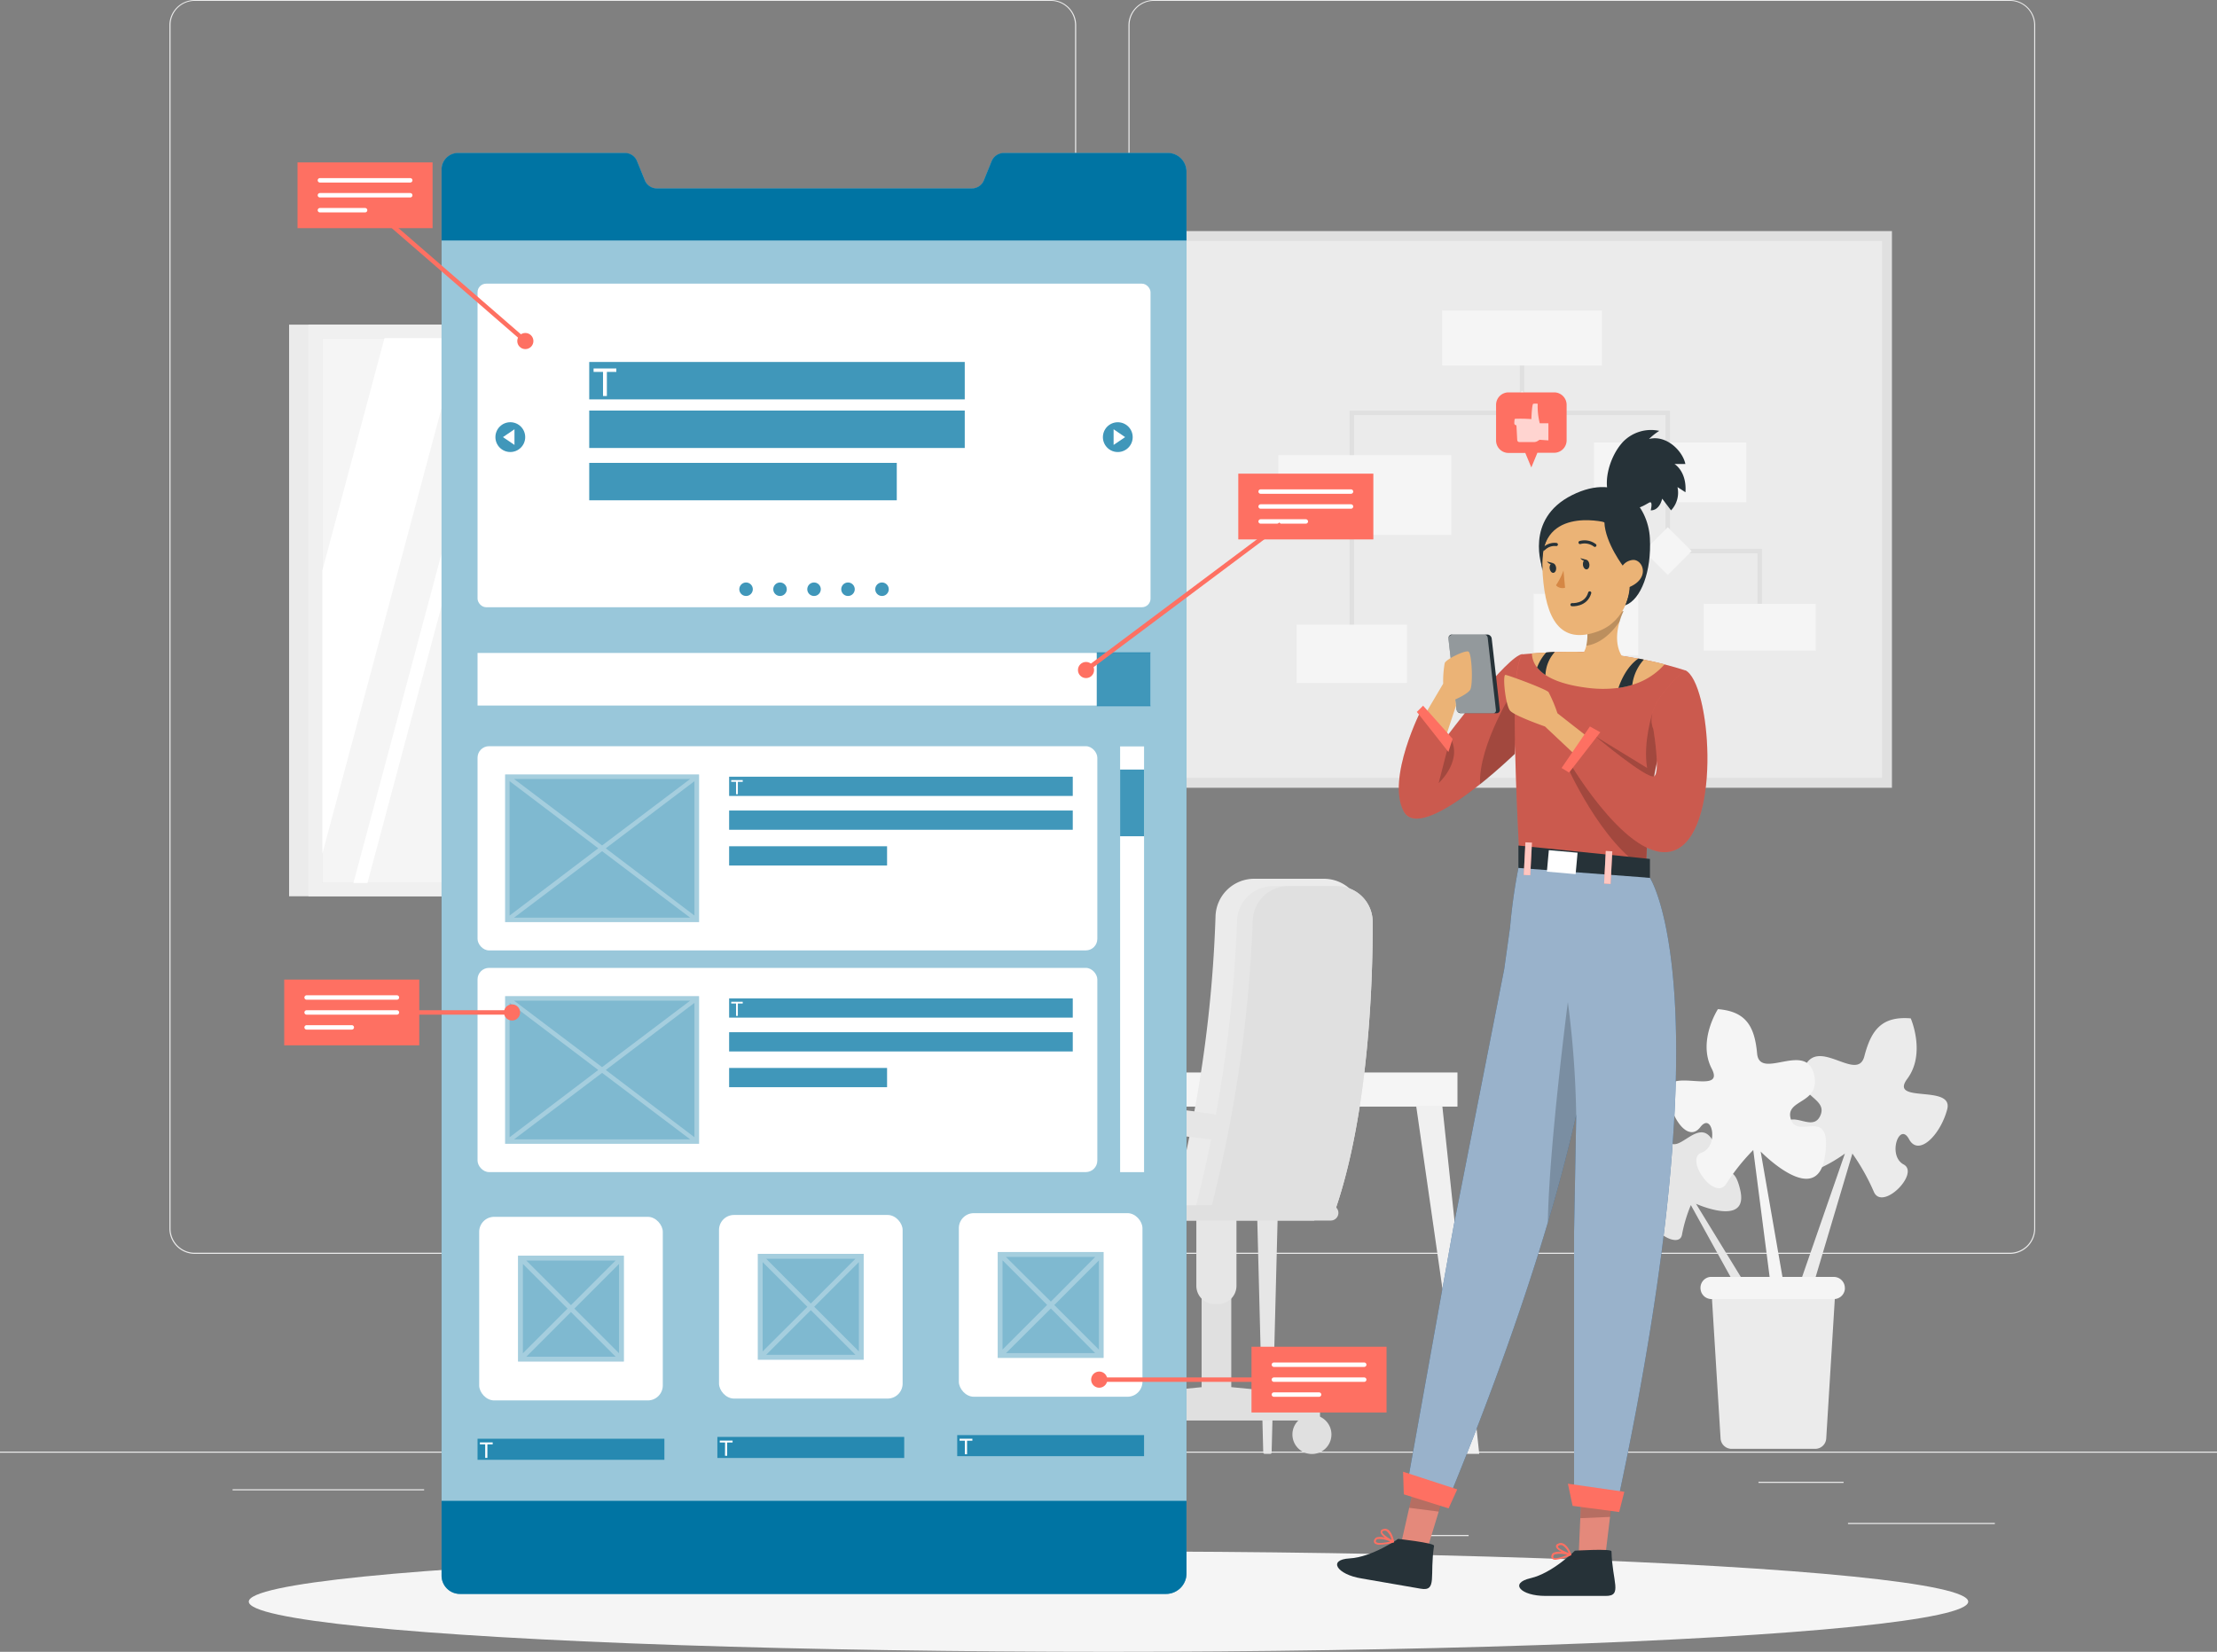 <svg id="Layer_1" data-name="Layer 1" xmlns="http://www.w3.org/2000/svg" viewBox="0 0 500 372.56"><rect x="0" y="0" width="500" height="372.56" fill="#808080" stroke="none"/><defs><style>.cls-1{fill:#ebebeb;}.cls-2{fill:#f0f0f0;}.cls-3{fill:#e0e0e0;}.cls-4{fill:#f5f5f5;}.cls-10,.cls-12,.cls-22,.cls-23,.cls-5{fill:#fff;}.cls-6{fill:#e6e6e6;}.cls-7{fill:#fafafa;}.cls-15,.cls-16,.cls-21,.cls-8{fill:none;}.cls-8{stroke:#e0e0e0;}.cls-16,.cls-8{stroke-miterlimit:10;}.cls-11,.cls-13,.cls-9{fill:#0074a3;}.cls-10{opacity:0.6;}.cls-10,.cls-11,.cls-12,.cls-13,.cls-17,.cls-22,.cls-23{isolation:isolate;}.cls-11,.cls-22{opacity:0.5;}.cls-12{opacity:0.3;}.cls-13{opacity:0.75;}.cls-14{fill:#fe7062;}.cls-15{stroke:#fff;}.cls-15,.cls-21{stroke-linecap:round;stroke-linejoin:round;}.cls-16{stroke:#fe7062;}.cls-17{opacity:0.2;}.cls-18{fill:#ebb376;}.cls-19{fill:#263238;}.cls-20{fill:#d58745;}.cls-21{stroke:#263238;stroke-width:0.71px;}.cls-23{opacity:0.7;}.cls-24{fill:#e4897b;}.cls-25{fill:#013f7c;}</style></defs><g id="freepik--background-complete--inject-199"><rect class="cls-1" y="327.4" width="500" height="0.25"/><rect class="cls-1" x="416.78" y="343.49" width="33.12" height="0.25"/><rect class="cls-1" x="322.53" y="346.21" width="8.69" height="0.25"/><rect class="cls-1" x="396.59" y="334.21" width="19.19" height="0.25"/><rect class="cls-1" x="52.46" y="335.89" width="43.19" height="0.25"/><rect class="cls-1" x="104.56" y="335.89" width="6.33" height="0.25"/><rect class="cls-1" x="131.47" y="340.11" width="93.68" height="0.25"/><path class="cls-1" d="M237,337.8H43.91a5.71,5.71,0,0,1-5.7-5.71V60.66A5.71,5.71,0,0,1,43.91,55H237a5.71,5.71,0,0,1,5.71,5.71h0V332.09A5.71,5.71,0,0,1,237,337.8ZM43.91,55.2a5.46,5.46,0,0,0-5.45,5.46V332.09a5.46,5.46,0,0,0,5.45,5.46H237a5.48,5.48,0,0,0,5.46-5.46V60.66A5.48,5.48,0,0,0,237,55.2Z" transform="translate(0 -55)"/><path class="cls-1" d="M453.31,337.8H260.21a5.73,5.73,0,0,1-5.71-5.71V60.66A5.72,5.72,0,0,1,260.21,55h193.1A5.71,5.71,0,0,1,459,60.66V332.09A5.7,5.7,0,0,1,453.31,337.8ZM260.21,55.2a5.48,5.48,0,0,0-5.46,5.46V332.09a5.48,5.48,0,0,0,5.46,5.46h193.1a5.48,5.48,0,0,0,5.46-5.46V60.66a5.48,5.48,0,0,0-5.46-5.46Z" transform="translate(0 -55)"/><rect class="cls-1" x="65.2" y="73.22" width="124.78" height="128.93"/><rect class="cls-2" x="69.56" y="73.22" width="124.78" height="128.93"/><rect class="cls-3" x="72.7" y="76.27" width="118.33" height="122.88"/><rect class="cls-4" x="72.7" y="76.27" width="115.37" height="122.88"/><rect class="cls-1" x="129.24" y="76.27" width="2.34" height="122.88"/><polygon class="cls-5" points="115.75 76.27 82.87 199.15 79.71 199.15 112.59 76.27 115.75 76.27"/><rect class="cls-2" x="130.58" y="74.38" width="2.01" height="127.13"/><polygon class="cls-5" points="103.81 76.27 72.7 192.56 72.7 128.64 86.71 76.27 103.81 76.27"/><polygon class="cls-5" points="188.07 87.42 188.07 99.22 161.33 199.15 158.17 199.15 188.07 87.42"/><polygon class="cls-5" points="188.07 111.24 188.07 175.16 181.66 199.15 164.55 199.15 188.07 111.24"/><path class="cls-2" d="M169.29,297H182v-.85c0-1.65-1.86-3-4.07-2.88l-5,.2c-2,.09-3.64,1.35-3.64,2.88Z" transform="translate(0 -55)"/><path class="cls-6" d="M194.37,297.41h16.76L213.8,274a1.64,1.64,0,0,0-1.64-1.57H200.93a1.64,1.64,0,0,0-1.64,1.57Z" transform="translate(0 -55)"/><path class="cls-6" d="M168.79,238H173l4.71,44.2h-4.19a1.45,1.45,0,0,1-1.42-1.2l-4.43-41.69a1.09,1.09,0,0,1,.87-1.29A1.06,1.06,0,0,1,168.79,238Z" transform="translate(0 -55)"/><path class="cls-1" d="M175.26,282.23H238a1.11,1.11,0,0,0,1.13-1.09,1,1,0,0,0,0-.17l-4.43-41.69A1.44,1.44,0,0,0,233.3,238H170.56a1.1,1.1,0,0,0-1.12,1.25L173.87,281A1.45,1.45,0,0,0,175.26,282.23Z" transform="translate(0 -55)"/><path class="cls-7" d="M176.43,278.14h59.14a1,1,0,0,0,1-1v-.09l-3.87-36.37a1.25,1.25,0,0,0-1.21-1.1H172.33a1,1,0,0,0-1,1s0,.08,0,.11l3.87,36.37A1.25,1.25,0,0,0,176.43,278.14Z" transform="translate(0 -55)"/><path class="cls-6" d="M193.74,295.59h20.62a.91.91,0,0,1,.91.91h0a.91.91,0,0,1-.91.91H193.74a.91.91,0,0,1-.91-.91h0a.91.91,0,0,1,.91-.91Z" transform="translate(0 -55)"/><rect class="cls-6" x="142.97" y="241.89" width="51.05" height="7.7"/><path class="cls-6" d="M285.23,382.9h1.27a.29.29,0,0,0,.29-.29h0l2-78H282.9l2,78a.31.31,0,0,0,.33.29Z" transform="translate(0 -55)"/><polygon class="cls-2" points="330.67 327.9 333.61 327.9 325.3 249.58 319.41 249.58 330.67 327.9"/><polygon class="cls-6" points="140.98 327.9 140.98 327.9 152.26 249.58 146.38 249.58 138.06 327.9 140.98 327.9"/><rect class="cls-4" x="179.46" y="241.89" width="149.24" height="7.7"/><polygon class="cls-2" points="184.12 327.9 187.5 327.9 187.5 327.9 188.75 249.58 182.87 249.58 184.12 327.9"/><path class="cls-4" d="M231.79,295.5h1.57a.32.32,0,0,0,.3-.3v-1.65a.29.29,0,0,0-.3-.3h-1.13a.29.29,0,0,0-.28.22l-.44,1.65a.3.3,0,0,0,.21.37Z" transform="translate(0 -55)"/><path class="cls-4" d="M229.63,295.5h1.57a.31.31,0,0,0,.29-.3v-1.65a.29.29,0,0,0-.28-.3h-1.14a.29.29,0,0,0-.28.22l-.45,1.65a.3.3,0,0,0,.23.37Z" transform="translate(0 -55)"/><path class="cls-4" d="M227.47,295.5H229a.31.31,0,0,0,.29-.3v-1.65a.29.29,0,0,0-.28-.3h-1.14a.31.31,0,0,0-.29.22l-.44,1.65a.3.3,0,0,0,.23.37Z" transform="translate(0 -55)"/><path class="cls-4" d="M225.31,295.5h1.56a.29.29,0,0,0,.3-.3v-1.65a.29.29,0,0,0-.28-.3h-1.14a.31.31,0,0,0-.29.22l-.44,1.65a.31.31,0,0,0,.21.37Z" transform="translate(0 -55)"/><path class="cls-4" d="M223.15,295.5h1.56a.29.29,0,0,0,.3-.3v-1.65a.29.29,0,0,0-.28-.3h-1.14a.3.3,0,0,0-.29.22l-.44,1.65a.31.31,0,0,0,.21.37Z" transform="translate(0 -55)"/><path class="cls-4" d="M221,295.5h1.56a.29.29,0,0,0,.3-.3v-1.65a.29.29,0,0,0-.28-.3h-1.14a.3.3,0,0,0-.29.22l-.44,1.65a.31.31,0,0,0,.21.37Z" transform="translate(0 -55)"/><path class="cls-4" d="M218.83,295.5h1.56a.29.29,0,0,0,.3-.3v-1.65a.29.29,0,0,0-.28-.3h-1.14a.29.29,0,0,0-.29.22l-.44,1.65a.31.31,0,0,0,.21.37Z" transform="translate(0 -55)"/><path class="cls-4" d="M216.67,295.5h1.56a.32.32,0,0,0,.3-.3v-1.65a.29.29,0,0,0-.3-.3h-1.12a.29.29,0,0,0-.29.22l-.44,1.65a.31.31,0,0,0,.21.37Z" transform="translate(0 -55)"/><path class="cls-4" d="M214.5,295.5h1.57a.32.32,0,0,0,.3-.3v-1.65a.29.29,0,0,0-.3-.3H215a.29.29,0,0,0-.29.22l-.44,1.65a.29.29,0,0,0,.2.37Z" transform="translate(0 -55)"/><path class="cls-4" d="M212.34,295.5h1.57a.32.32,0,0,0,.3-.3v-1.65a.29.29,0,0,0-.3-.3h-1.13a.29.29,0,0,0-.28.22l-.45,1.65a.3.3,0,0,0,.23.37Z" transform="translate(0 -55)"/><path class="cls-4" d="M210.18,295.5h1.57a.31.31,0,0,0,.29-.3v-1.65a.29.29,0,0,0-.28-.3h-1.14a.31.31,0,0,0-.29.22l-.44,1.65a.3.3,0,0,0,.23.37Z" transform="translate(0 -55)"/><path class="cls-4" d="M208,295.5h1.56a.29.29,0,0,0,.3-.3v-1.65a.29.29,0,0,0-.28-.3h-1.14a.31.31,0,0,0-.29.22l-.44,1.65a.31.31,0,0,0,.21.37Z" transform="translate(0 -55)"/><path class="cls-4" d="M205.86,295.5h1.56a.29.29,0,0,0,.3-.3v-1.65a.29.29,0,0,0-.28-.3H206.3a.31.31,0,0,0-.29.22l-.44,1.65a.31.31,0,0,0,.21.37Z" transform="translate(0 -55)"/><path class="cls-4" d="M203.7,295.5h1.56a.29.29,0,0,0,.3-.3v-1.65a.29.29,0,0,0-.28-.3h-1.14a.3.3,0,0,0-.29.22l-.44,1.65a.31.31,0,0,0,.21.37Z" transform="translate(0 -55)"/><path class="cls-4" d="M201.54,295.5h1.56a.29.29,0,0,0,.3-.3v-1.65a.29.29,0,0,0-.28-.3H202a.29.29,0,0,0-.29.22l-.44,1.65a.3.3,0,0,0,.21.37Z" transform="translate(0 -55)"/><rect class="cls-1" x="199.96" y="239.38" width="34.97" height="2.6"/><rect class="cls-3" x="265.11" y="52.12" width="161.58" height="125.56"/><rect class="cls-1" x="267.35" y="54.36" width="157.1" height="121.08"/><line class="cls-8" x1="343.26" y1="76.23" x2="343.26" y2="93.12"/><polyline class="cls-8" points="304.87 147.47 304.87 93.12 376.13 93.12 376.13 124.29"/><polyline class="cls-8" points="357.69 140.89 357.69 124.29 396.87 124.29 396.87 141.47"/><rect class="cls-4" x="325.24" y="70.03" width="36.04" height="12.41"/><rect class="cls-4" x="359.49" y="99.8" width="34.35" height="13.48"/><rect class="cls-4" x="345.9" y="133.94" width="23.59" height="13.9"/><rect class="cls-4" x="384.24" y="136.19" width="25.27" height="10.56"/><rect class="cls-4" x="288.29" y="102.65" width="39.03" height="18.01"/><rect class="cls-4" x="292.41" y="140.89" width="24.92" height="13.16"/><rect class="cls-4" x="339.47" y="144.75" width="7.61" height="7.61" transform="translate(-4.51 231.24) rotate(-45)"/><rect class="cls-4" x="372.33" y="175.49" width="7.61" height="7.61" transform="translate(-16.62 263.48) rotate(-45)"/><path class="cls-3" d="M156.11,360.9a2.39,2.39,0,0,0-1.09-3.2,2.64,2.64,0,0,0-.82-.23,5.11,5.11,0,0,0-1.62-5.58,1.15,1.15,0,0,0-.7-.31,1.41,1.41,0,0,0-.76.33l-4.46,3.21a2.67,2.67,0,0,0-.89.88c-.92,1.77,2.38,4,1,5.5-.38.42-1,.51-1.5.81-1.06.66-1.19,2.12-1.68,3.28s-2.23,2-2.89,1c.49-1.11-1-2.06-2.19-2.2s-2.45-.21-3.12-1.33c-1.7,1.49-5.51-2.67-5.42-4.34a3.28,3.28,0,0,0-2.66,2.73,19.39,19.39,0,0,0-.15,4.17c0,2.71-.92,5.37-.87,8.08,0,2.11.85,4.45,2.79,5.3a7.28,7.28,0,0,0,3,.4l22-.14a3.3,3.3,0,0,0,1.55-.26c1-.52,1.2-1.82,1.29-2.93q.6-7.17,1.18-14.34Z" transform="translate(0 -55)"/><path class="cls-6" d="M157.4,337.66H123.28l.28,3.44.2,2.46.52,6.41.29,3.68.4,4.9.17,2.1v.63l.2,2.46.27,3.39.17,2.1.18,2.13.2,2.47.15,1.87.17,2.1.07.91h31.32l.07-.91.17-2.09.15-1.89.2-2.47.18-2.12.17-2.1.27-3.39.2-2.46v-.63l.17-2.1.4-4.9.29-3.67.52-6.42.2-2.46.28-3.44Zm2,2.26h0l-.66-.66h.72Zm-.17,2.09-.06.83-3.06,3.06-3.5-3.51,3.13-3.13h.74Zm-.88,10.92-2.24,2.24-3.5-3.51,3.5-3.49,2.43,2.42Zm-32.47-2.34h0l2.42-2.42,3.5,3.49-3.5,3.51-2.23-2.24ZM155,347l-3.5,3.5L148,347l3.5-3.51Zm-5.5-7.77h4l-2,2Zm.86,12.4-3.49,3.51-3.51-3.51,3.51-3.49Zm-11.63,4.64,3.5-3.5,3.5,3.5-3.5,3.5Zm2.36,4.63-3.5,3.5-3.5-3.49,3.51-3.51Zm5.78-3.5,3.49,3.51-3.49,3.49-3.51-3.5Zm-4.64-6.9-3.5-3.5,3.5-3.51,3.5,3.51Zm-1.14,1.13-3.49,3.51-3.51-3.51,3.51-3.49Zm-8.09-1.1-3.49-3.5,3.49-3.51,3.51,3.51Zm0,2.27,3.51,3.5L133,359.8l-3.49-3.5Zm3.51,12.77-3.51,3.5-3.49-3.5,3.49-3.5Zm1.13,1.13,3.5,3.51-3.49,3.5-3.51-3.5Zm1.14-1.13,3.5-3.5,3.5,3.5-3.5,3.5Zm8.14,1.13,3.49,3.51-3.49,3.5-3.51-3.5Zm4.63,4.64,3.5,3.5-2.27,2.27h-2.47L148,374.84Zm-3.5-5.77,3.5-3.5,3.5,3.5-3.5,3.5Zm0-9.27,3.5-3.5,3.5,3.5-3.5,3.5Zm2.36-13.91-3.49,3.51-3.51-3.51,3.14-3.13h.73Zm-8.13-1.13-2-2h4Zm-1.14,1.13-3.49,3.51-3.51-3.51,3.14-3.13H138ZM135,339.26l-2,2-2-2Zm-6.27,0,3.13,3.13-3.5,3.51-3-3.06-.06-.83,2.74-2.75Zm-3,0-.65.65h0v-.65Zm-.22,6.05,1.72,1.72-1.46,1.46Zm1,11.75-.14-1.66h0l.9.9Zm.17,2.11,1.72-1.74,3.5,3.51-3.5,3.49L126.94,363Zm.52,6.47v-.15l.08.08-.07.07Zm.61,7.47-.44-5.37,1-1,3.5,3.51-3.5,3.49-.59-.59Zm.32,4-.07-.8.34-.34,1.14,1.14Zm1.41-2.27,3.49-3.5,3.51,3.5-2.27,2.27H131.8Zm7,2.27,1.14-1.14,1.14,1.14Zm4.54,0-2.27-2.27,3.5-3.5,3.5,3.5-2.26,2.27Zm4.73,0L146.9,376l1.13,1.14Zm10.68,0H155l1.13-1.14.34.34Zm.32-4-.6.59-3.5-3.49,3.5-3.51,1,1Zm.62-7.63v.16l-.08-.07.09-.09Zm.2-2.46-1.42,1.41-3.5-3.49,3.5-3.51,1.74,1.74Zm.48-5.95-.77-.77.91-.9Zm1-11.77-.26,3.2-1.56-1.5,1.71-1.7Z" transform="translate(0 -55)"/><rect class="cls-2" x="121.1" y="281.22" width="42.33" height="4.46" rx="1.64"/><rect class="cls-2" x="124.14" y="321.31" width="36.23" height="4.46" rx="1.64"/><path class="cls-1" d="M405.45,345.83l10.63-30.64s-14.74,10.93-14.64-1.19,6.71-2.71,9-7.18-6.54-4.43-3.44-11.22,11.92,3.64,13.47-2.37,4-9.08,10.46-8.54c0,0,3.47,7.92-.78,13.63s10.52,1.14,9,6.89-6.44,10.77-8.61,6.72-4.93,3.71-1.21,5.71-4.86,10.66-6.74,6.12a47.88,47.88,0,0,0-4.82-8.58L408,348Z" transform="translate(0 -55)"/><path class="cls-6" d="M394.5,346.1l-12-19.59s11.85,5.33,10-3-5.06-.86-7.33-3.61,3.86-4,.69-8.28-7.7,4.32-9.68.39-4.17-5.66-8.53-4.32c0,0-1.21,6,2.6,9.31s-7.11,2.38-5.2,6.13,6.08,6.48,7,3.35,4,1.82,1.71,3.77,5,6.64,5.58,3.21a33,33,0,0,1,2-6.66L393.05,348Z" transform="translate(0 -55)"/><path class="cls-4" d="M402.57,346.29l-5.49-31.57s12.64,13,14.47,1.18-6.12-3.71-7.65-8.44,7.08-3.28,5.14-10.39-12.2,1.65-12.76-4.46-2.49-9.49-8.84-10c0,0-4.64,7.16-1.4,13.41s-10.44-.57-9.89,5.28,4.56,11.52,7.32,7.92,4.22,4.4.28,5.76,3,11.16,5.59,7a46.33,46.33,0,0,1,6.07-7.6L399.75,348Z" transform="translate(0 -55)"/><path class="cls-1" d="M409.37,381.78H390.53a2.5,2.5,0,0,1-2.49-2.34l-2-32.5a2.5,2.5,0,0,1,2.34-2.64h23a2.48,2.48,0,0,1,2.49,2.49v.15l-2,32.5A2.49,2.49,0,0,1,409.37,381.78Z" transform="translate(0 -55)"/><path class="cls-4" d="M413.61,348H386a2.48,2.48,0,0,1-2.47-2.21h0A2.48,2.48,0,0,1,385.7,343l.3,0h27.57a2.5,2.5,0,0,1,2.5,2.5,2.46,2.46,0,0,1,0,.28h0A2.49,2.49,0,0,1,413.61,348Z" transform="translate(0 -55)"/><path class="cls-3" d="M296.42,330.29h-53V328.4a5,5,0,0,1,5-5h43a5,5,0,0,1,5,5v1.89Z" transform="translate(0 -55)"/><path class="cls-3" d="M294.69,369.53l-17-1.67V344H271v23.87l-17.06,1.68a3.3,3.3,0,0,0-3,3.29v2.55H297.7v-2.55A3.31,3.31,0,0,0,294.69,369.53Z" transform="translate(0 -55)"/><path class="cls-3" d="M257.12,378.54a4.4,4.4,0,1,1-4.4-4.4h0A4.4,4.4,0,0,1,257.12,378.54Z" transform="translate(0 -55)"/><path class="cls-3" d="M291.48,378.54a4.4,4.4,0,1,0,4.4-4.4h0A4.4,4.4,0,0,0,291.48,378.54Z" transform="translate(0 -55)"/><path class="cls-6" d="M269.81,327.85h9.05V345a4.13,4.13,0,0,1-4.13,4.13h-.79a4.13,4.13,0,0,1-4.13-4.13h0V327.85Z" transform="translate(0 -55)"/><path class="cls-1" d="M265.39,323.84a293.19,293.19,0,0,0,8.75-62.24,8.73,8.73,0,0,1,8.74-8.4h15.67a8.73,8.73,0,0,1,8.75,8.7c.06,14.28-.93,43.47-9,67.2L268.48,328a3.31,3.31,0,0,1-3.2-3.42A3.67,3.67,0,0,1,265.39,323.84Z" transform="translate(0 -55)"/><path class="cls-6" d="M269.61,327.51A309.23,309.23,0,0,0,279,262.62a8.06,8.06,0,0,1,8.07-7.75H301.5a8.06,8.06,0,0,1,8.07,8c.06,13.18-.86,42.73-8.29,64.62Z" transform="translate(0 -55)"/><path class="cls-6" d="M275.81,306.69s-17.18-3.47-33.77-1.79,7.8,23.36,7.8,23.36h3.43s-12.93-13.75-12.21-17.17,33.27,1.09,33.27,1.09Z" transform="translate(0 -55)"/><path class="cls-3" d="M301.28,327.51H273.14a308.57,308.57,0,0,0,9.39-64.89,8,8,0,0,1,8.06-7.75H301.5a8.07,8.07,0,0,1,8.08,8C309.63,276.06,308.71,305.62,301.28,327.51Z" transform="translate(0 -55)"/><path class="cls-3" d="M243.23,326.84h56.9a1.72,1.72,0,0,1,1.72,1.72h0a1.73,1.73,0,0,1-1.72,1.73h-56.9a1.72,1.72,0,0,1-1.73-1.73h0a1.72,1.72,0,0,1,1.72-1.72Z" transform="translate(0 -55)"/></g><g id="freepik--Shadow--inject-199"><ellipse id="freepik--path--inject-199" class="cls-4" cx="250" cy="361.24" rx="193.89" ry="11.32"/></g><g id="freepik--Ux--inject-199"><path class="cls-9" d="M267.59,93.75V409.87a4.62,4.62,0,0,1-4.62,4.62H103.78a4.14,4.14,0,0,1-4.19-4.09v-317a3.72,3.72,0,0,1,3.58-3.87H141a2.94,2.94,0,0,1,2.69,1.88l1.73,4.26a2.94,2.94,0,0,0,2.69,1.86H219.2a2.93,2.93,0,0,0,2.69-1.83l1.73-4.28a3,3,0,0,1,2.69-1.89h37.22A4.22,4.22,0,0,1,267.59,93.75Z" transform="translate(0 -55)"/><path class="cls-10" d="M267.59,93.75V409.87a4.62,4.62,0,0,1-4.62,4.62H103.78a4.14,4.14,0,0,1-4.19-4.09v-317a3.72,3.72,0,0,1,3.58-3.87H141a2.94,2.94,0,0,1,2.69,1.88l1.73,4.26a2.94,2.94,0,0,0,2.69,1.86H219.2a2.93,2.93,0,0,0,2.69-1.83l1.73-4.28a3,3,0,0,1,2.69-1.89h37.22A4.22,4.22,0,0,1,267.59,93.75Z" transform="translate(0 -55)"/><rect class="cls-5" x="108.07" y="274.45" width="41.41" height="41.41" rx="3.38"/><rect class="cls-11" x="116.83" y="283.21" width="23.87" height="23.87"/><path class="cls-12" d="M116.83,338.21v23.87h23.88V338.21ZM128,350.15l-10.07,10.07V340.08Zm-9.3-10.84h20.14l-10.07,10.06Zm10.07,11.61L138.84,361H118.7Zm.77-.77,10.07-10.07v20.14Z" transform="translate(0 -55)"/><rect class="cls-13" x="107.7" y="324.5" width="42.14" height="4.75"/><path class="cls-5" d="M109.43,380.76h-1.2v-.43h2.89v.43h-1.2v3.06h-.49Z" transform="translate(0 -55)"/><rect class="cls-5" x="162.16" y="274.03" width="41.41" height="41.41" rx="3.38"/><rect class="cls-11" x="170.92" y="282.8" width="23.87" height="23.87"/><path class="cls-12" d="M170.92,337.8v23.87H194.8V337.8Zm11.17,11.94L172,359.8V339.67Zm-9.3-10.84h20.14L182.86,349Zm10.07,11.6,10.07,10.07H172.79Zm.77-.77,10.07-10.07V359.8Z" transform="translate(0 -55)"/><rect class="cls-13" x="161.79" y="324.09" width="42.14" height="4.75"/><path class="cls-5" d="M163.53,380.35h-1.2v-.43h2.89v.43H164v3h-.49Z" transform="translate(0 -55)"/><rect class="cls-5" x="216.25" y="273.62" width="41.41" height="41.41" rx="3.38"/><rect class="cls-11" x="225.01" y="282.39" width="23.87" height="23.87"/><path class="cls-12" d="M225,337.39v23.87h23.87V337.39Zm11.16,11.93-10.06,10.07V339.26Zm-9.29-10.82H247L237,348.57ZM237,350.12,247,360.19H226.88Zm.77-.78,10.07-10.06v20.13Z" transform="translate(0 -55)"/><rect class="cls-13" x="215.88" y="323.68" width="42.14" height="4.75"/><path class="cls-5" d="M217.61,379.94h-1.2v-.44h2.89v.44h-1.2V383h-.49Z" transform="translate(0 -55)"/><rect class="cls-5" x="107.7" y="63.98" width="151.78" height="72.98" rx="1.94"/><circle class="cls-13" cx="115.09" cy="98.59" r="3.36"/><polygon class="cls-5" points="113.43 98.59 116.03 100.35 116.03 96.82 113.43 98.59"/><circle class="cls-13" cx="252.09" cy="153.59" r="3.36" transform="translate(60.1 322.82) rotate(-80.78)"/><polygon class="cls-5" points="253.75 98.59 251.15 96.82 251.15 100.35 253.75 98.59"/><rect class="cls-13" x="132.89" y="81.64" width="84.69" height="8.44"/><rect class="cls-13" x="132.89" y="92.6" width="84.69" height="8.44"/><rect class="cls-13" x="132.89" y="104.4" width="69.36" height="8.44"/><path class="cls-5" d="M136,138.88h-2.13v-.77H139v.77h-2.13v5.44H136Z" transform="translate(0 -55)"/><path class="cls-13" d="M169.78,187.9a1.52,1.52,0,1,1-1.52-1.52,1.52,1.52,0,0,1,1.52,1.52Z" transform="translate(0 -55)"/><path class="cls-13" d="M177.44,187.9a1.52,1.52,0,1,1-1.52-1.52h0A1.52,1.52,0,0,1,177.44,187.9Z" transform="translate(0 -55)"/><path class="cls-13" d="M185.11,187.9a1.52,1.52,0,1,1-1.52-1.52,1.52,1.52,0,0,1,1.52,1.52Z" transform="translate(0 -55)"/><path class="cls-13" d="M192.77,187.9a1.52,1.52,0,1,1-1.52-1.52h0A1.52,1.52,0,0,1,192.77,187.9Z" transform="translate(0 -55)"/><path class="cls-13" d="M200.44,187.9a1.52,1.52,0,1,1-1.52-1.52,1.52,1.52,0,0,1,1.52,1.52Z" transform="translate(0 -55)"/><rect class="cls-5" x="107.7" y="147.27" width="151.78" height="11.86"/><rect class="cls-13" x="247.35" y="147.14" width="12.13" height="12.13"/><rect class="cls-5" x="107.7" y="168.3" width="139.78" height="46.06" rx="2.6"/><rect class="cls-11" x="113.93" y="174.69" width="43.72" height="33.29"/><path class="cls-12" d="M113.93,229.69V263h43.72V229.69Zm41.73,1-19.87,15-19.86-15Zm-40.73.5,20,15.14-20,15.17Zm1,30.79,19.86-15,19.87,15Zm20.69-15.65,20-15.14V261.5Z" transform="translate(0 -55)"/><rect class="cls-13" x="164.44" y="175.18" width="77.5" height="4.34"/><rect class="cls-13" x="164.44" y="182.81" width="77.5" height="4.34"/><rect class="cls-13" x="164.44" y="190.87" width="35.62" height="4.34"/><path class="cls-5" d="M166,231.34h-1.09v-.4h2.6v.4h-1.1v2.79H166Z" transform="translate(0 -55)"/><rect class="cls-5" x="107.7" y="218.3" width="139.78" height="46.06" rx="2.6"/><rect class="cls-11" x="113.93" y="224.69" width="43.72" height="33.29"/><path class="cls-12" d="M113.93,279.69V313h43.72V279.69Zm41.73,1-19.87,15-19.86-15Zm-40.73.5,20,15.14-20,15.17Zm1,30.79,19.86-15,19.87,15Zm20.69-15.65,20-15.14V311.5Z" transform="translate(0 -55)"/><rect class="cls-13" x="164.44" y="225.18" width="77.5" height="4.34"/><rect class="cls-13" x="164.44" y="232.81" width="77.5" height="4.34"/><rect class="cls-13" x="164.44" y="240.87" width="35.62" height="4.34"/><path class="cls-5" d="M166,281.34h-1.09v-.4h2.6v.4h-1.1v2.79H166Z" transform="translate(0 -55)"/><rect class="cls-5" x="252.62" y="168.35" width="5.4" height="96.02"/><rect class="cls-13" x="252.62" y="173.57" width="5.4" height="15.04"/><path class="cls-9" d="M267.59,93.75v15.49h-168V93.37a3.72,3.72,0,0,1,3.58-3.87H141a2.94,2.94,0,0,1,2.69,1.88l1.73,4.26a2.94,2.94,0,0,0,2.69,1.86H219.2a2.93,2.93,0,0,0,2.69-1.83l1.73-4.28a3,3,0,0,1,2.69-1.89h37.22A4.22,4.22,0,0,1,267.59,93.75Z" transform="translate(0 -55)"/><path class="cls-9" d="M99.59,393.5h168v16.38A4.62,4.62,0,0,1,263,414.5H103.78a4.14,4.14,0,0,1-4.19-4.09V393.5Z" transform="translate(0 -55)"/></g><g id="freepik--Labels--inject-199"><rect class="cls-14" x="67.1" y="36.63" width="30.46" height="14.83"/><line class="cls-15" x1="72.15" y1="40.67" x2="92.52" y2="40.67"/><line class="cls-15" x1="72.15" y1="44.04" x2="92.52" y2="44.04"/><line class="cls-15" x1="72.15" y1="47.41" x2="82.34" y2="47.41"/><line class="cls-16" x1="88.42" y1="50.85" x2="118.48" y2="76.92"/><circle class="cls-14" cx="118.48" cy="76.92" r="1.82"/><rect class="cls-14" x="64.1" y="220.94" width="30.46" height="14.83"/><line class="cls-15" x1="69.15" y1="224.98" x2="89.52" y2="224.98"/><line class="cls-15" x1="69.15" y1="228.35" x2="89.52" y2="228.35"/><line class="cls-15" x1="69.15" y1="231.72" x2="79.34" y2="231.72"/><circle class="cls-14" cx="115.48" cy="228.35" r="1.82"/><line class="cls-16" x1="115.48" y1="228.35" x2="92.74" y2="228.35"/><rect class="cls-14" x="279.27" y="106.83" width="30.46" height="14.83"/><line class="cls-15" x1="284.31" y1="110.87" x2="304.69" y2="110.87"/><line class="cls-15" x1="284.31" y1="114.24" x2="304.69" y2="114.24"/><line class="cls-15" x1="284.31" y1="117.61" x2="294.5" y2="117.61"/><circle class="cls-14" cx="244.93" cy="151.12" r="1.82"/><line class="cls-16" x1="244.93" y1="151.12" x2="288.86" y2="118.24"/><rect class="cls-14" x="282.25" y="303.75" width="30.46" height="14.83"/><line class="cls-15" x1="287.3" y1="307.8" x2="307.67" y2="307.8"/><line class="cls-15" x1="287.3" y1="311.17" x2="307.67" y2="311.17"/><line class="cls-15" x1="287.3" y1="314.54" x2="297.49" y2="314.54"/><path class="cls-14" d="M249.73,366.17a1.82,1.82,0,1,1-1.82-1.82h0a1.81,1.81,0,0,1,1.81,1.81Z" transform="translate(0 -55)"/><line class="cls-16" x1="247.92" y1="311.17" x2="284.5" y2="311.17"/></g><g id="freepik--Character--inject-199"><path class="cls-14" d="M343.39,202.53c-3.37.16-17.48,19.11-17.48,19.11l-5.24-6.82s-8.08,15.7-4.09,23.18,25.06-13,25.06-13Z" transform="translate(0 -55)"/><path class="cls-17" d="M343.39,202.53,342,217.65l-.36,7.39s-3.46,3.36-7.84,6.85C327.37,237,319,242.44,316.58,238c-4-7.47,4.09-23.17,4.09-23.17l5.24,6.81v-.06C326.74,220.44,340.13,202.68,343.39,202.53Z" transform="translate(0 -55)"/><path class="cls-17" d="M342,217.65l-.36,7.39s-3.46,3.36-7.84,6.85c-.42-8.88,7.84-21.8,7.84-21.8Z" transform="translate(0 -55)"/><path class="cls-17" d="M325.91,221.64l.75,1.44-2.2,8.55s6.06-5.51,2.2-10.92Z" transform="translate(0 -55)"/><path class="cls-14" d="M342.78,249.92l28.42,2.19s.39-17,2.65-25.81c.74-2.86,1.66-6.07,2.83-9.8.5-1.59,1-3.25,1.64-5s1.13-3.43,1.78-5.28a83.56,83.56,0,0,0-11.88-2.87A91,91,0,0,0,355.36,202c-5.57,0-12,.58-12,.58s-.91.23-1.48,6.12C341.38,214.2,341.63,229.75,342.78,249.92Z" transform="translate(0 -55)"/><path class="cls-17" d="M342.78,249.92l28.42,2.19v-1c.12-3.72.68-17.26,2.62-24.83.52-2,1.14-4.27,1.89-6.73.29-1,.6-2,.94-3.07.5-1.58,1-3.25,1.63-5s1.14-3.43,1.79-5.28c-1.55-.5-3.11-.94-4.68-1.35-2.37-.61-4.78-1.11-7.2-1.52A90.6,90.6,0,0,0,355.36,202c-3.59,0-7.52.22-9.87.41-1.3.1-2.1.18-2.1.18s-.91.22-1.49,6.11C341.38,214.21,341.63,229.75,342.78,249.92Z" transform="translate(0 -55)"/><path class="cls-18" d="M357.72,208.28c7.06-.9,9.19-3.92,9.19-3.92-2.89-2.72-2.37-6.74-1.63-9.24a13.69,13.69,0,0,1,.87-2.31l-8.5,1.59A25.51,25.51,0,0,1,358,198a10.57,10.57,0,0,1-.24,2.63c-.58,2.54-2,2.57-2,2.57C354.22,206,357.72,208.28,357.72,208.28Z" transform="translate(0 -55)"/><path class="cls-17" d="M358,198a10.57,10.57,0,0,1-.24,2.63c3.38-.45,5.93-3.15,7.54-5.49a13.69,13.69,0,0,1,.87-2.31l-8.5,1.59A23.83,23.83,0,0,1,358,198Z" transform="translate(0 -55)"/><path class="cls-19" d="M377.64,159.65h2.46c-.55-2.83-4.21-6.65-8.2-5.64a14.52,14.52,0,0,1,2.31-1.83,8.81,8.81,0,0,0-8.06,2.36c-3.44,3.54-5.24,10.88-2.23,13.75.39.37.86.26,1.37-.17,2.59,3.49,6.22.27,6.85.17s.15,1.82.15,1.82c2.08,0,2.58-2.64,2.58-2.64l2,2.64a5.79,5.79,0,0,0,1.45-5.25l1.8,1.16C380.45,161.27,377.64,159.65,377.64,159.65Z" transform="translate(0 -55)"/><path class="cls-19" d="M347.86,183.11s-4.18-11,6.67-16.43,17.17,2.27,17.57,9.71-2,13.85-5.54,15.13S347.86,183.11,347.86,183.11Z" transform="translate(0 -55)"/><path class="cls-18" d="M356.5,171.82c-7.32,1.06-9.11,5.32-8.56,12.94.69,9.52,3.75,15.92,12.61,12.58C372.59,192.81,368.65,170.07,356.5,171.82Z" transform="translate(0 -55)"/><path class="cls-20" d="M352.61,183.67a15.41,15.41,0,0,1-1.69,3.34,2,2,0,0,0,2.05.55Z" transform="translate(0 -55)"/><path class="cls-19" d="M357,182.42c.07.6.46,1.05.86,1s.67-.58.59-1.19-.45-1-.86-1S356.93,181.82,357,182.42Z" transform="translate(0 -55)"/><path class="cls-19" d="M357.78,181.25l-1.38-.36S357.19,181.92,357.78,181.25Z" transform="translate(0 -55)"/><path class="cls-19" d="M349.49,183.2c.08.6.46,1.05.86,1s.67-.57.6-1.18-.46-1.05-.86-1S349.42,182.6,349.49,183.2Z" transform="translate(0 -55)"/><path class="cls-19" d="M350.26,182l-1.37-.36S349.67,182.7,350.26,182Z" transform="translate(0 -55)"/><path class="cls-21" d="M356.35,177.36a3.84,3.84,0,0,1,3.34.64" transform="translate(0 -55)"/><path class="cls-21" d="M351,177.81a3.42,3.42,0,0,0-2.83,1" transform="translate(0 -55)"/><path class="cls-19" d="M366.28,183s-4.29-5.52-4.44-10.23c0,0-15.37-3.83-13.95,11,0,0-3.31-12.87,9.23-15s15.15,16.31,9.44,22.74C366.56,191.52,368.94,186.46,366.28,183Z" transform="translate(0 -55)"/><path class="cls-18" d="M365.31,184.72a3.24,3.24,0,0,1,3-3.43c2.3-.08,4.06,4.42-1.42,6.35C366.13,187.92,365.56,187.19,365.31,184.72Z" transform="translate(0 -55)"/><path class="cls-21" d="M354.53,191.38s3.16.26,4-2.66" transform="translate(0 -55)"/><path class="cls-19" d="M338.25,215.05a.72.72,0,0,1-.63.81H329.4a1,1,0,0,1-.92-.82l-1.81-16a.81.81,0,0,1,.68-.92h8.17a1.05,1.05,0,0,1,.91.93Z" transform="translate(0 -55)"/><path class="cls-22" d="M335.53,198.92l1.84,16.18a.63.63,0,0,1-.64.77h-6.88c-.46,0-1.31-.26-1.36-.72l-1.84-16.23c0-.45.74-.82,1.2-.82h6.88A.84.84,0,0,1,335.53,198.92Z" transform="translate(0 -55)"/><path class="cls-18" d="M321.24,216.38l4.24-7.18a23.49,23.49,0,0,1,.35-4.66c.37-.89,4.52-2.89,5.33-2.59s1.11,7.7.37,8.7-3.33,2.11-3.33,2.11l.18,1.4-2.47,7.48Z" transform="translate(0 -55)"/><polygon class="cls-14" points="319.54 160.57 320.95 159.16 327.61 166.64 326.66 169.6 319.54 160.57"/><path class="cls-17" d="M353.29,227.51s7.83,17.84,17.94,23.62c.12-3.72.68-17.26,2.62-24.83.52-2,1.14-4.27,1.89-6.73l-3.08-3.7s-2.14,6.61-1.19,12.34L359.68,221Z" transform="translate(0 -55)"/><path class="cls-18" d="M360.87,223.41l-9.62-7.54a32.59,32.59,0,0,0-2-4.76c-.58-.7-9-3.81-9.72-3.89s0,6.9,1.06,8.09,7.84,3.54,7.84,3.54l10.07,9.48Z" transform="translate(0 -55)"/><path class="cls-14" d="M380.1,206.18c5.65,2.83,8.16,34.72-1.65,40.23S354,227,354,227l5.7-6s11.93,10,13.38,9.08-.2-10.69-.2-10.69-1.68-3,1.85-7.6S380.1,206.18,380.1,206.18Z" transform="translate(0 -55)"/><path class="cls-17" d="M380.1,206.18c5.65,2.83,8.16,34.72-1.65,40.23S354,227,354,227l5.7-6s11.93,10,13.38,9.08-.2-10.69-.2-10.69-1.68-3,1.85-7.6S380.1,206.18,380.1,206.18Z" transform="translate(0 -55)"/><polygon class="cls-14" points="353.88 174.25 352.18 173.22 358.57 163.85 360.92 165.16 353.88 174.25"/><path class="cls-18" d="M345.49,202.36a5.27,5.27,0,0,0,1.17,3.18,8.06,8.06,0,0,0,1.89,1.7c1.83,1.21,4.68,2.27,9.1,2.85a27.45,27.45,0,0,0,7.3.07,18.61,18.61,0,0,0,3.13-.69,15.54,15.54,0,0,0,7.34-4.64c-1.56-.4-3.14-.76-4.73-1.06q-.62-.14-1.23-.24l-1.24-.22A91,91,0,0,0,355.36,202c-1.56,0-3.16,0-4.69.09-.67,0-1.33.06-1.95.11C347.49,202.21,346.38,202.29,345.49,202.36Z" transform="translate(0 -55)"/><path class="cls-19" d="M365,210.16a18.61,18.61,0,0,0,3.13-.69,10.37,10.37,0,0,1,2.61-5.7q-.62-.14-1.23-.24C367,205.24,365.6,208.37,365,210.16Z" transform="translate(0 -55)"/><path class="cls-19" d="M346.66,205.54a8.06,8.06,0,0,0,1.89,1.7,8.17,8.17,0,0,1,2.12-5.2c-.67,0-1.33.06-1.95.11A10.71,10.71,0,0,0,346.66,205.54Z" transform="translate(0 -55)"/><path class="cls-14" d="M340.22,143.5h10.29a2.81,2.81,0,0,1,2.81,2.81v8a2.81,2.81,0,0,1-2.81,2.81h-3.78l-1.37,3.31L344,157.16h-3.78a2.81,2.81,0,0,1-2.81-2.81v-8a2.81,2.81,0,0,1,2.77-2.85Z" transform="translate(0 -55)"/><path class="cls-14" d="M349.21,150.46h-1.95a15.44,15.44,0,0,1-.46-4.39,3.35,3.35,0,0,0-1,0c-.32.1-.43,3.46-.43,3.46a30.47,30.47,0,0,0-3.7-.07c-.12.09-.14.61-.15,1a.45.45,0,0,0,.36.44H342l.18,3.34a.5.5,0,0,0,.49.47h3.27a1.65,1.65,0,0,0,.91-.28l.36-.24,2,.14Z" transform="translate(0 -55)"/><path class="cls-23" d="M349.21,150.46h-1.95a15.44,15.44,0,0,1-.46-4.39,3.35,3.35,0,0,0-1,0c-.32.1-.43,3.46-.43,3.46a30.47,30.47,0,0,0-3.7-.07c-.12.09-.14.61-.15,1a.45.45,0,0,0,.36.44H342l.18,3.34a.5.5,0,0,0,.49.47h3.27a1.65,1.65,0,0,0,.91-.28l.36-.24,2,.14Z" transform="translate(0 -55)"/><polygon class="cls-24" points="316.08 347.76 322.07 348.8 324.52 340.78 326.76 333.42 319.86 331.05 317.86 339.89 316.08 347.76"/><path class="cls-19" d="M323.42,403.64c.1-.65-8.1-1.55-8.1-1.55s-5.89,4.12-10.93,4.4S301.53,410.1,307,411l13.4,2.32C324.2,414,322.37,410.39,323.42,403.64Z" transform="translate(0 -55)"/><path class="cls-14" d="M310,403.08a.77.77,0,0,1,0-.89.86.86,0,0,1,.53-.46,3.33,3.33,0,0,1,1.85.12c-.59-.46-1.1-1-1-1.41s.25-.47.65-.57a1.26,1.26,0,0,1,1,.13c1,.64,1.37,2.61,1.38,2.7a.17.17,0,0,1,0,.1h0v.05h0l-.05.06h-.07a12.72,12.72,0,0,1-2.94.48A1.82,1.82,0,0,1,310,403.08Zm.64-.95a.45.45,0,0,0-.28.24c-.14.3-.05.39,0,.43.33.37,1.89.19,3.18-.1a5.41,5.41,0,0,0-2.9-.57Zm1.42-1.85c-.12,0-.32.1-.33.21-.05.37,1,1.19,2.12,1.84a3.55,3.55,0,0,0-1.08-1.95.86.86,0,0,0-.46-.14,1.09,1.09,0,0,0-.25,0Z" transform="translate(0 -55)"/><polygon class="cls-17" points="317.82 340.08 324.5 340.94 326.75 333.5 319.85 331.09 317.82 340.08"/><polygon class="cls-24" points="356.06 350.28 362.13 350.28 363.13 341.96 364.04 334.33 356.82 333.18 356.41 342.23 356.06 350.28"/><path class="cls-19" d="M363.44,404.89c0-.65-8.25-.14-8.25-.14s-5.07,5.06-10,6.2-2.17,4,3.33,4h13.6C366,415,363.6,411.72,363.44,404.89Z" transform="translate(0 -55)"/><path class="cls-14" d="M350.13,406.63a.74.74,0,0,1-.2-.86.84.84,0,0,1,.44-.55,3.31,3.31,0,0,1,1.84-.2c-.67-.35-1.25-.78-1.28-1.2s.17-.51.54-.68a1.25,1.25,0,0,1,1.07,0c1.12.45,1.81,2.34,1.84,2.42a.25.25,0,0,1,0,.17h0a.13.13,0,0,1-.07.06,10.77,10.77,0,0,1-3.42,1A1.14,1.14,0,0,1,350.13,406.63Zm.45-1a.46.46,0,0,0-.23.28.6.6,0,0,0,0,.43c.39.31,1.9-.13,3.11-.64a5.52,5.52,0,0,0-2.88-.11Zm1.08-2.07c-.11.06-.3.16-.29.27,0,.37,1.2,1,2.42,1.45a3.57,3.57,0,0,0-1.42-1.74,1.07,1.07,0,0,0-.71,0Z" transform="translate(0 -55)"/><polygon class="cls-17" points="356.41 342.42 363.13 342.13 364.04 334.41 356.82 333.22 356.41 342.42"/><path class="cls-25" d="M317.26,390.41l9.84,1.7c9.94-24.3,17-44.59,22-61.43,2.69-9.08,4.78-17.16,6.39-24.33L355,332.81v60.11h10C389.34,279,372.11,253,372.11,253L343,248.11a127.15,127.15,0,0,0-2.43,16l-1.32,9.45L327.9,331.22Z" transform="translate(0 -55)"/><path class="cls-10" d="M317.26,390.41l9.84,1.7c9.94-24.3,17-44.59,22-61.43,2.69-9.08,4.78-17.16,6.39-24.33L355,332.81v60.11h10C389.34,279,372.11,253,372.11,253L343,248.11a127.15,127.15,0,0,0-2.43,16l-1.32,9.45L327.9,331.22Z" transform="translate(0 -55)"/><polygon class="cls-14" points="328.65 335.92 316.44 331.94 316.6 337.04 326.7 340.21 328.65 335.92"/><polygon class="cls-14" points="366.33 336.47 353.61 334.64 354.67 339.64 365.17 341.03 366.33 336.47"/><polygon class="cls-19" points="372.11 193.73 372.11 197.99 342.45 195.76 342.45 190.71 372.11 193.73"/><polygon class="cls-5" points="348.87 196.59 355.35 197.16 355.79 192.32 349.31 191.75 348.87 196.59"/><polygon class="cls-14" points="361.77 199.29 363.24 199.37 363.62 192.01 362.15 191.93 361.77 199.29"/><polygon class="cls-10" points="361.77 199.29 363.24 199.37 363.62 192.01 362.15 191.93 361.77 199.29"/><polygon class="cls-14" points="343.65 197.34 345.12 197.41 345.5 190.05 344.03 189.98 343.65 197.34"/><polygon class="cls-10" points="343.65 197.34 345.12 197.41 345.5 190.05 344.03 189.98 343.65 197.34"/><path class="cls-17" d="M349.09,330.68c2.69-9.08,4.78-17.16,6.39-24.33A219.41,219.41,0,0,0,353.6,281S349.34,313.7,349.09,330.68Z" transform="translate(0 -55)"/></g></svg>